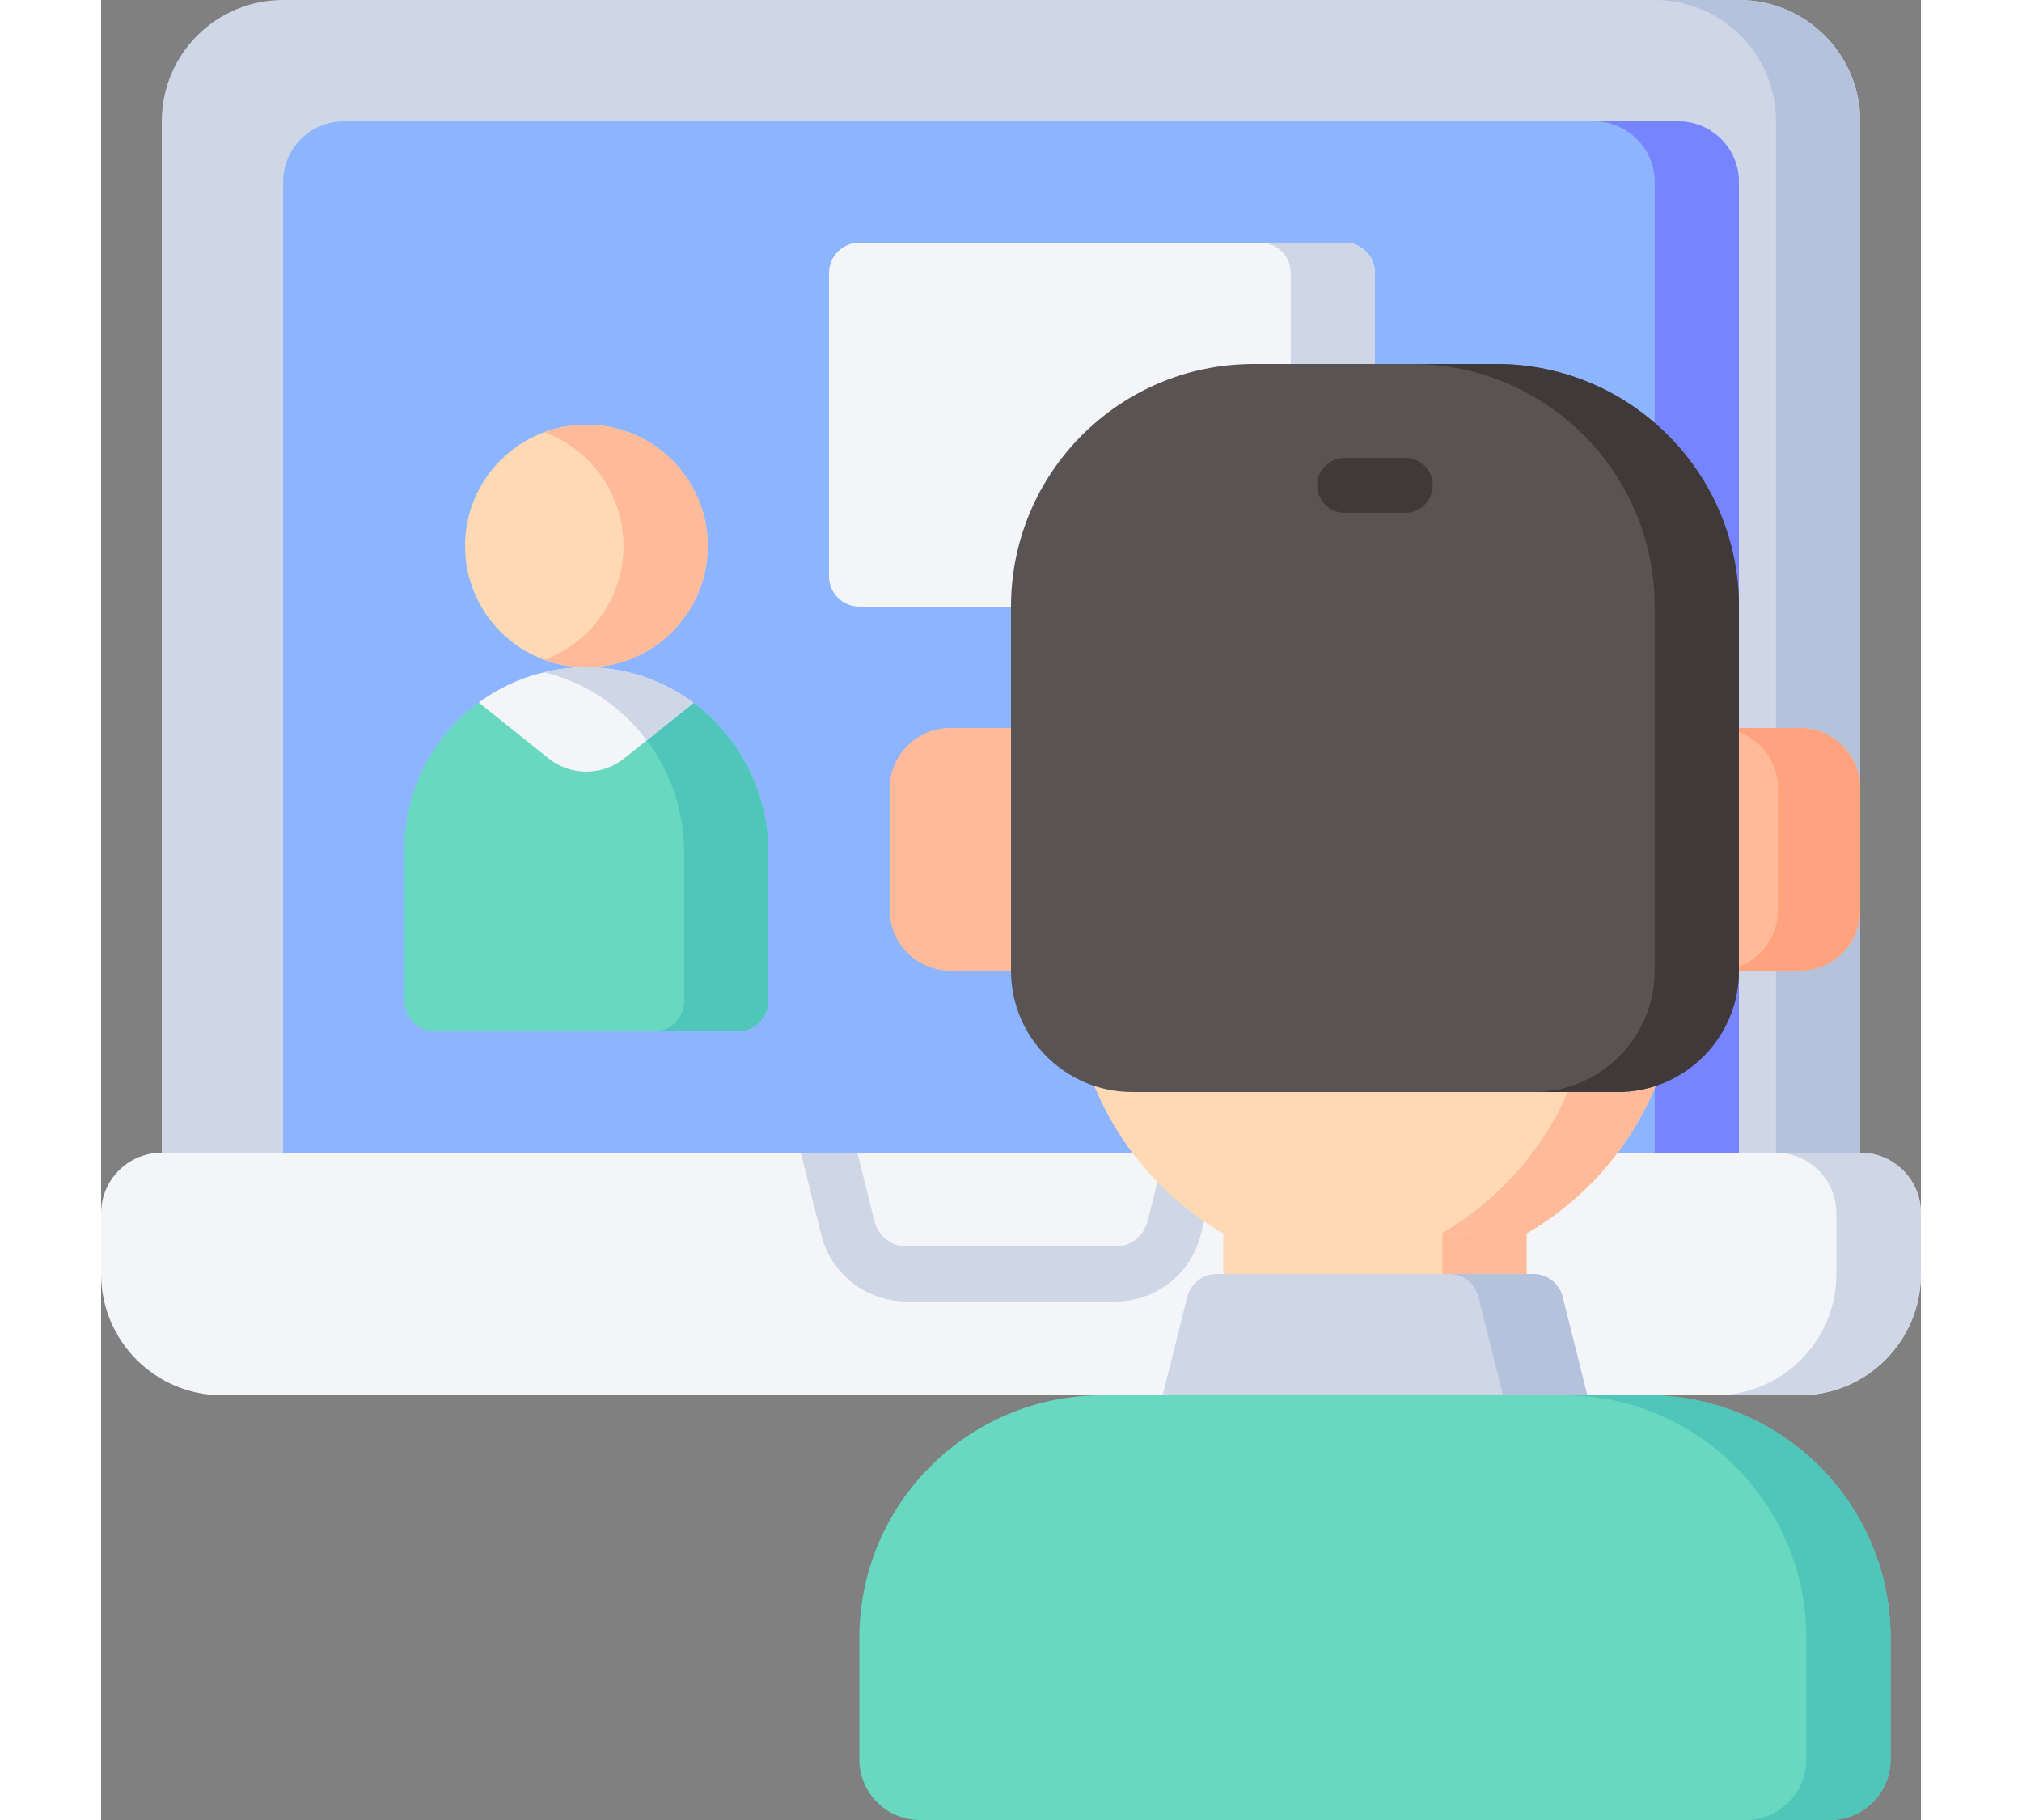 <svg id="Capa_1" enable-background="new 0 0 512 512" height="180" viewBox="0 0 512 512" width="200" xmlns="http://www.w3.org/2000/svg"><rect x="0" y="0" width="512" height="512" fill="#808080" stroke="none"/><g><g><path d="m51.2 0c-18.851 0-34.133 15.282-34.133 34.132l-.001 311.528h477.868l-.002-311.528c.001-18.85-15.281-34.132-34.132-34.132z" fill="#cfd7e6"/><path d="m51.199 345.661v-294.46c0-9.426 7.641-17.067 17.067-17.067h375.47c9.426 0 17.067 7.641 17.067 17.067v294.46z" fill="#8db5ff"/><path d="m494.933 34.132c0-18.85-15.282-34.132-34.133-34.132h-23.694c18.851 0 34.132 15.281 34.132 34.132l.002 311.528h23.694z" fill="#b4c2db"/><path d="m443.735 34.134h-23.696c9.426 0 17.067 7.641 17.067 17.067v294.46h23.696v-294.46c0-9.425-7.641-17.067-17.067-17.067z" fill="#7784ff"/><path d="m.002 341.332v17.07c0 18.851 15.282 34.132 34.132 34.132h443.732c18.851 0 34.132-15.282 34.132-34.132v-17.07c0-9.426-7.641-17.067-17.066-17.067h-477.864c-9.425.001-17.066 7.641-17.066 17.067z" fill="#f3f5f9"/><g fill="#cfd7e6"><path d="m494.931 324.265h-23.778c9.426 0 17.067 7.641 17.067 17.067v17.07c0 18.851-15.282 34.132-34.133 34.132h23.778c18.851 0 34.132-15.282 34.132-34.132v-17.07c.001-9.426-7.64-17.067-17.066-17.067z"/><path d="m299.256 324.265-4.852 19.333c-1.042 4.165-4.768 7.075-9.062 7.075h-58.682c-4.294 0-8.02-2.909-9.059-7.068l-4.815-19.34h-15.926l5.746 23.081c2.764 11.057 12.655 18.78 24.052 18.78h58.682c11.398 0 21.289-7.723 24.051-18.773l5.795-23.088z"/></g></g><g><g><g><path d="m358.4 170.666v-93.866c0-4.713-3.82-8.533-8.533-8.533h-136.534c-4.713 0-8.533 3.821-8.533 8.533v85.333c0 4.713 3.821 8.533 8.533 8.533z" fill="#f3f5f9"/></g></g><circle cx="136.533" cy="153.6" fill="#ffd9b3" r="34.133"/><path d="m136.533 119.467c-4.166 0-8.156.749-11.847 2.115 13.011 4.816 22.286 17.333 22.286 32.018s-9.275 27.202-22.286 32.018c3.691 1.366 7.681 2.115 11.847 2.115 18.851 0 34.133-15.282 34.133-34.133s-15.281-34.133-34.133-34.133z" fill="#fb9"/><path d="m106.287 197.618c-12.705 9.317-20.953 24.353-20.953 41.315v42.667c0 4.713 3.82 8.533 8.533 8.533h85.333c4.713 0 8.533-3.82 8.533-8.533v-41.824c0-17.102-8.256-32.503-21.055-42.035z" fill="#68d9c0"/><path d="m166.66 197.746-23.774-.051c12.85 9.524 21.153 24.94 21.153 42.082v41.823c0 4.713-3.82 8.533-8.533 8.533h23.694c4.713 0 8.533-3.821 8.533-8.533v-41.824c0-17.107-8.269-32.499-21.073-42.03z" fill="#4fc6b9"/><path d="m349.866 68.267h-23.693c4.713 0 8.533 3.821 8.533 8.533v93.866h23.694v-93.866c0-4.713-3.821-8.533-8.534-8.533z" fill="#cfd7e6"/><path d="m147.195 213.337 19.478-15.582c-8.214-6.118-18.29-9.831-29.264-10.014-11.663-.195-22.452 3.512-31.149 9.899l-.001.007 19.614 15.691c6.232 4.986 15.089 4.986 21.322-.001z" fill="#f3f5f9"/><path d="m124.63 189.126c-.003.001-.007.004-.01.005 11.732 2.817 21.852 9.751 28.903 19.143l13.15-10.52c-8.214-6.118-18.29-9.831-29.264-10.014-4.407-.073-8.688.412-12.779 1.386z" fill="#cfd7e6"/></g><g><path d="m315.733 334.552h85.333v30.628h-85.333z" fill="#ffd9b3"/><path d="m377.372 334.552h23.694v30.629h-23.694z" fill="#fb9"/><path d="m437.359 305.491c-7.199 17.512-20.054 32.102-36.292 41.495l-85.467-.078c-16.176-9.397-28.982-23.958-36.16-41.425l78.96-82.792z" fill="#ffd9b3"/><path d="m358.401 222.691-11.974 12.555 66.986 70.244c-7.193 17.5-20.035 32.08-36.256 41.474l23.911.022c16.238-9.393 29.093-23.983 36.292-41.496z" fill="#fb9"/><path d="m477.866 273.067c9.426 0 17.067-7.641 17.067-17.067v-34.133c0-9.426-7.641-17.067-17.067-17.067h-238.933c-9.426 0-17.067 7.641-17.067 17.067v34.133c0 9.426 7.641 17.067 17.067 17.067z" fill="#fb9"/><path d="m477.866 204.801h-23.144c9.426 0 17.067 7.641 17.067 17.067v34.133c0 9.426-7.641 17.067-17.067 17.067h23.144c9.426 0 17.067-7.641 17.067-17.067v-34.133c0-9.426-7.641-17.067-17.067-17.067z" fill="#ffa27d"/><path d="m298.667 399.711v-7.175l6.918-27.672c.95-3.799 4.363-6.464 8.279-6.464h89.074c3.916 0 7.329 2.665 8.279 6.464l6.917 27.67v7.177z" fill="#cfd7e6"/><path d="m411.216 364.864c-.95-3.799-4.363-6.464-8.279-6.464h-23.694c3.916 0 7.329 2.665 8.279 6.464l6.917 27.67v7.177h23.694v-7.177z" fill="#b4c2db"/><path d="m435.203 392.536c37.7 0 68.263 30.562 68.263 68.263v34.135c0 9.426-7.641 17.067-17.067 17.067h-255.998c-9.426 0-17.067-7.641-17.067-17.067v-34.135c0-37.7 30.562-68.263 68.263-68.263z" fill="#68d9c0"/><path d="m460.801 273.067v-102.4c0-37.703-30.564-68.267-68.267-68.267h-68.267c-37.703 0-68.267 30.564-68.267 68.267v102.4c0 18.851 15.282 34.133 34.133 34.133h136.533c18.853 0 34.135-15.282 34.135-34.133z" fill="#595353"/><path d="m435.203 392.536h-23.694c37.701 0 68.263 30.562 68.263 68.262v34.135c0 9.426-7.641 17.066-17.067 17.066h23.694c9.426 0 17.067-7.641 17.067-17.066v-34.135c-.001-37.7-30.563-68.262-68.263-68.262z" fill="#4fc6b9"/><path d="m392.534 102.4h-23.694c37.702.001 68.266 30.564 68.266 68.267v102.4c0 18.851-15.282 34.133-34.133 34.133h23.694c18.851 0 34.133-15.282 34.133-34.133v-102.4c.001-37.702-30.564-68.267-68.266-68.267z" fill="#403939"/><g><g><path d="m366.934 144.26h-17.067c-4.268 0-7.726-3.459-7.726-7.726s3.459-7.726 7.726-7.726h17.067c4.268 0 7.726 3.459 7.726 7.726s-3.459 7.726-7.726 7.726z" fill="#403939"/></g></g></g></g></svg>
